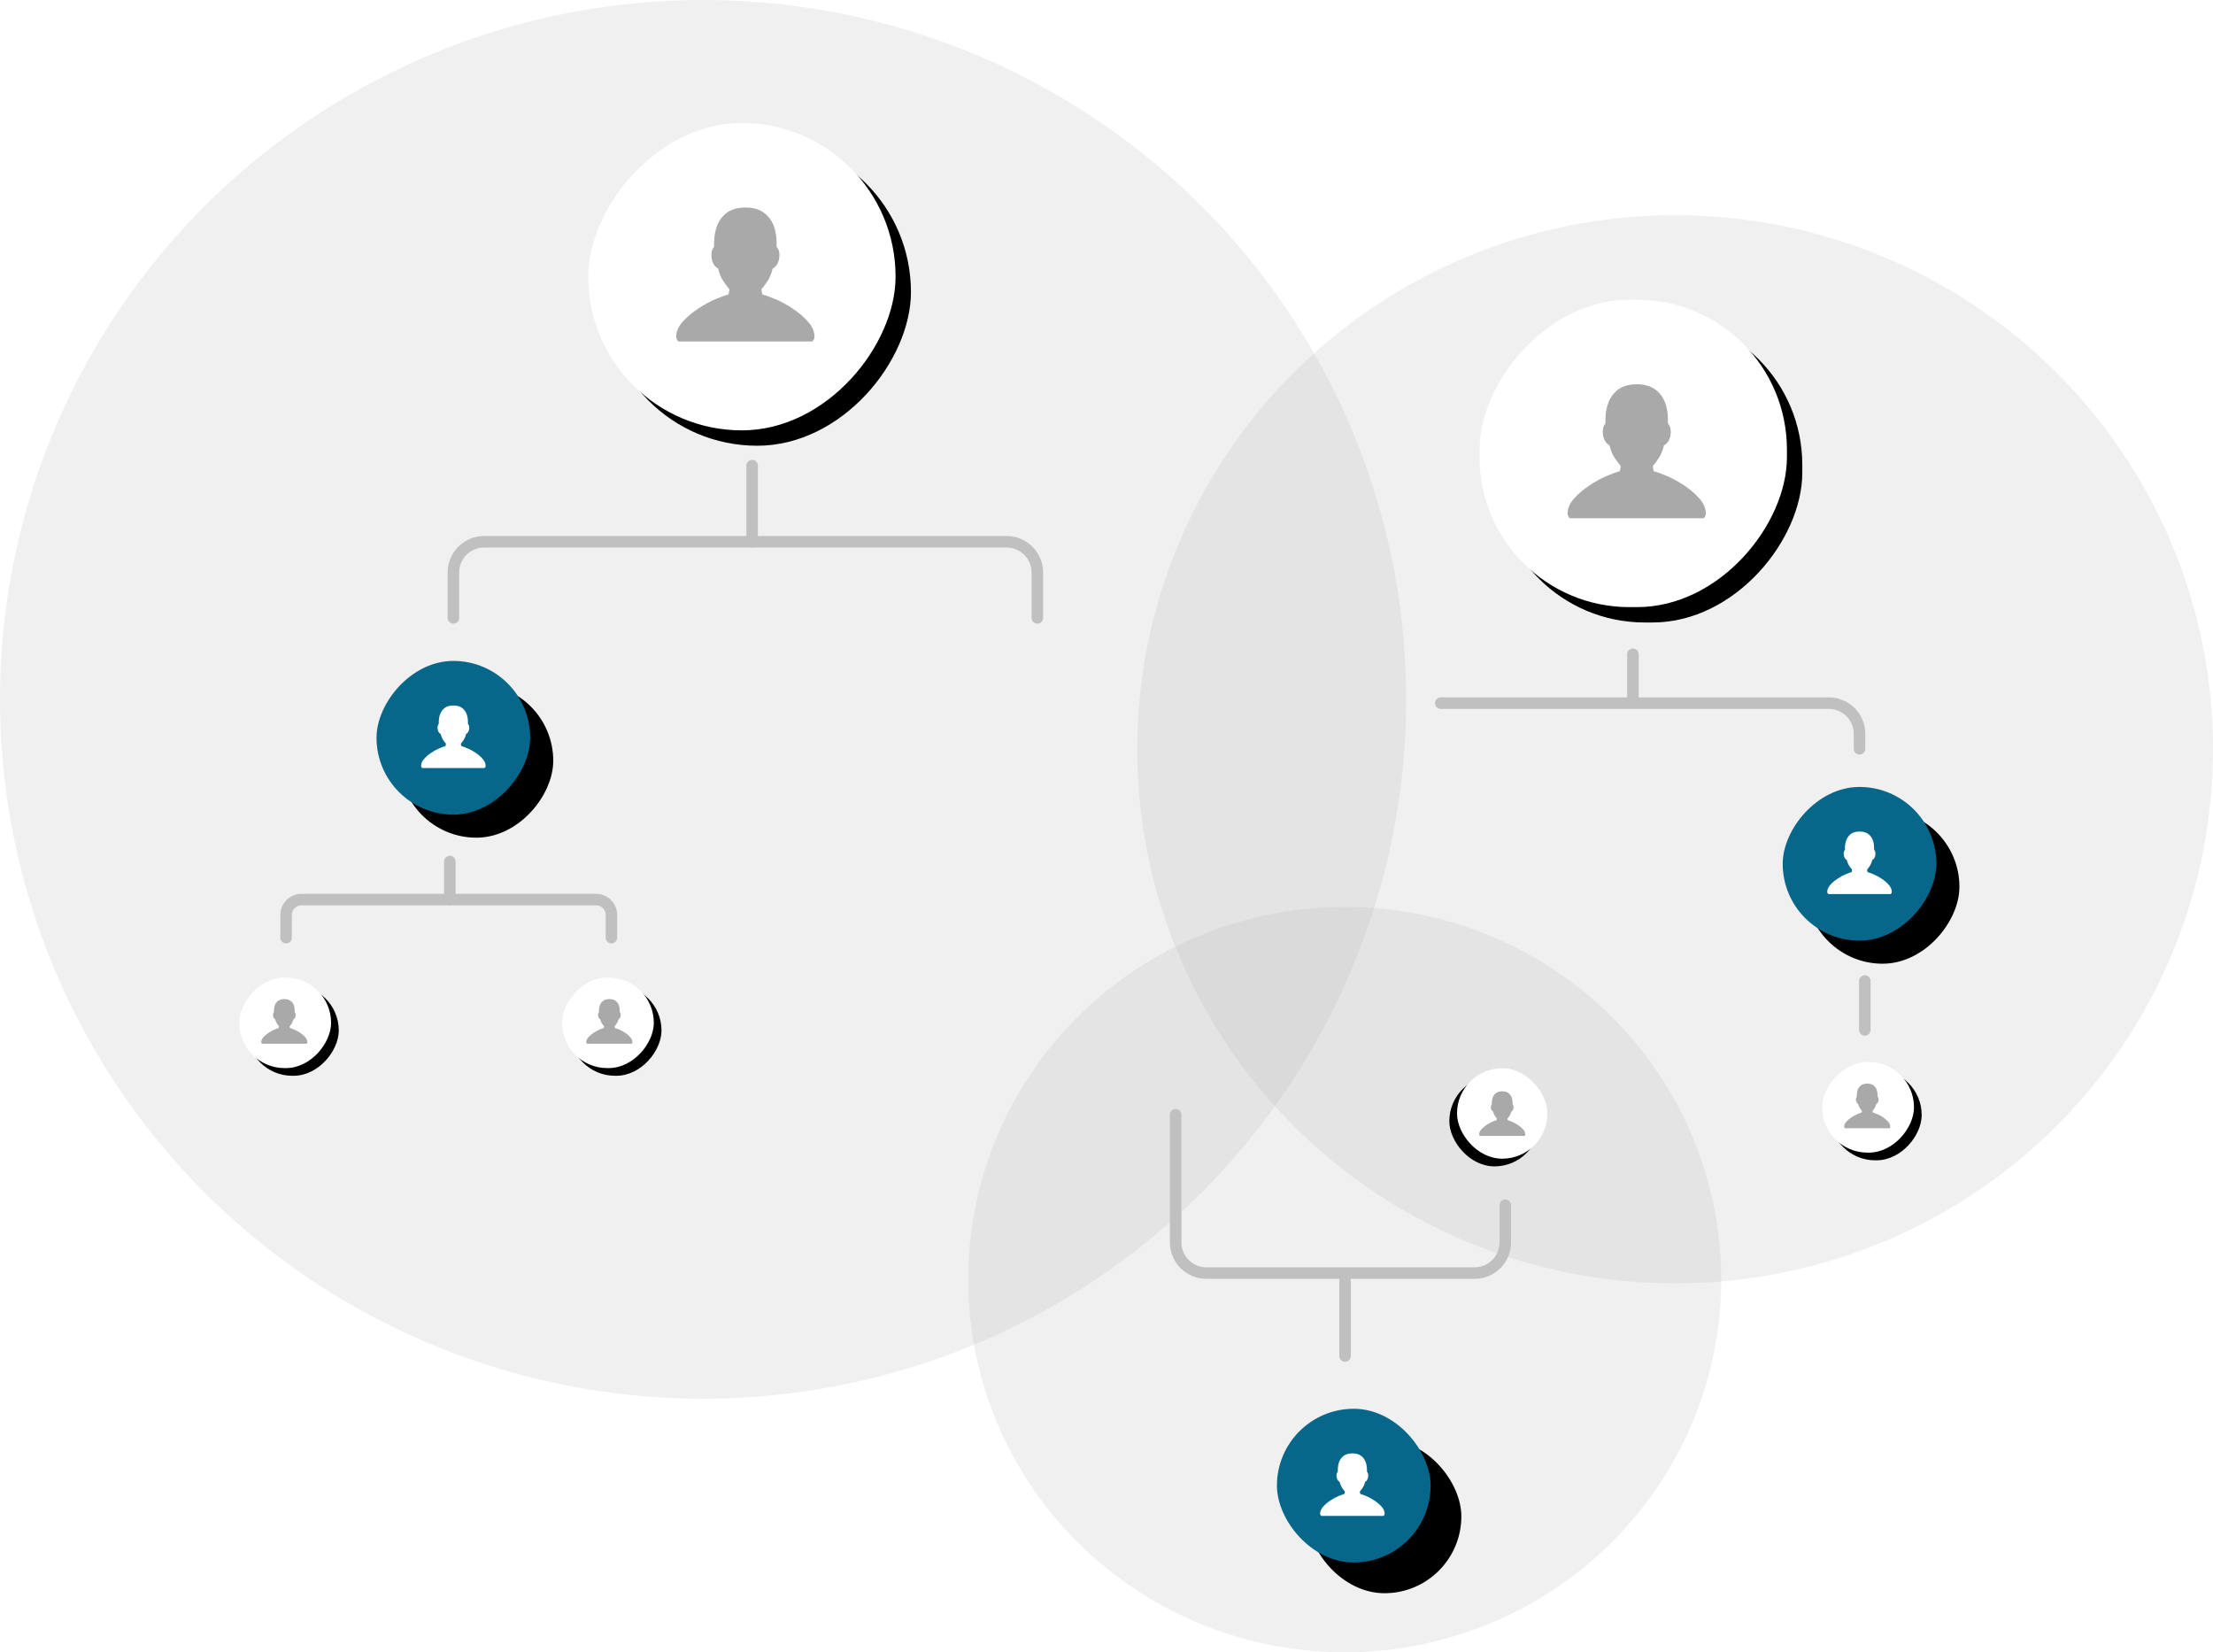 <?xml version="1.0" encoding="UTF-8"?>
<svg width="288px" height="215px" viewBox="0 0 288 215" version="1.1" xmlns="http://www.w3.org/2000/svg" xmlns:xlink="http://www.w3.org/1999/xlink">
    <!-- Generator: Sketch 53 (72520) - https://sketchapp.com -->
    <title>Family Groups Illustration Copy 2</title>
    <desc>Created with Sketch.</desc>
    <defs>
        <rect id="path-1" x="0" y="0" width="20" height="20" rx="10"></rect>
        <filter x="-52.5%" y="-22.5%" width="175.0%" height="175.0%" filterUnits="objectBoundingBox" id="filter-2">
            <feOffset dx="-3" dy="3" in="SourceAlpha" result="shadowOffsetOuter1"></feOffset>
            <feGaussianBlur stdDeviation="2" in="shadowOffsetOuter1" result="shadowBlurOuter1"></feGaussianBlur>
            <feColorMatrix values="0 0 0 0 0   0 0 0 0 0   0 0 0 0 0  0 0 0 0.2 0" type="matrix" in="shadowBlurOuter1"></feColorMatrix>
        </filter>
        <path d="M6.042,6.091 C6.025,6.069 6.01,6.027 5.997,5.964 C5.983,5.901 5.973,5.834 5.968,5.763 C6.045,5.681 6.161,5.528 6.317,5.304 C6.472,5.079 6.583,4.814 6.649,4.508 C6.725,4.475 6.792,4.423 6.85,4.352 C6.907,4.281 6.955,4.196 6.993,4.098 C7.043,3.955 7.064,3.797 7.059,3.622 C7.054,3.447 6.999,3.299 6.895,3.179 C6.911,2.769 6.873,2.406 6.78,2.092 C6.687,1.778 6.542,1.519 6.345,1.317 C6.187,1.142 5.994,1.012 5.767,0.927 C5.54,0.842 5.284,0.8 5,0.8 C4.71,0.8 4.453,0.842 4.229,0.927 C4.005,1.012 3.811,1.142 3.646,1.317 C3.45,1.519 3.306,1.778 3.216,2.092 C3.126,2.406 3.089,2.769 3.105,3.179 C2.996,3.299 2.938,3.447 2.933,3.622 C2.927,3.797 2.949,3.955 2.998,4.098 C3.037,4.196 3.086,4.281 3.146,4.352 C3.206,4.423 3.272,4.475 3.343,4.508 C3.414,4.814 3.526,5.081 3.679,5.308 C3.832,5.535 3.947,5.686 4.024,5.763 C4.018,5.834 4.009,5.901 3.995,5.964 C3.981,6.027 3.966,6.069 3.95,6.091 C3.791,6.124 3.537,6.214 3.187,6.362 C2.837,6.509 2.484,6.701 2.129,6.936 C1.779,7.166 1.47,7.429 1.202,7.728 C0.934,8.026 0.8,8.336 0.8,8.659 C0.8,8.708 0.816,8.767 0.849,8.835 C0.882,8.903 0.923,8.938 0.972,8.938 L9.02,8.938 C9.069,8.938 9.111,8.903 9.147,8.835 C9.182,8.767 9.2,8.708 9.2,8.659 C9.2,8.336 9.065,8.026 8.794,7.728 C8.523,7.429 8.21,7.166 7.855,6.936 C7.505,6.701 7.155,6.509 6.805,6.362 C6.455,6.214 6.2,6.124 6.042,6.091 L6.042,6.091 L6.042,6.091 Z" id="path-3"></path>
        <rect id="path-5" x="0.912" y="0.2" width="11.945" height="11.784" rx="5.892"></rect>
        <filter x="-62.8%" y="-46.7%" width="208.8%" height="210.3%" filterUnits="objectBoundingBox" id="filter-6">
            <feOffset dx="-1" dy="1" in="SourceAlpha" result="shadowOffsetOuter1"></feOffset>
            <feGaussianBlur stdDeviation="2" in="shadowOffsetOuter1" result="shadowBlurOuter1"></feGaussianBlur>
            <feColorMatrix values="0 0 0 0 0   0 0 0 0 0   0 0 0 0 0  0 0 0 0.2 0" type="matrix" in="shadowBlurOuter1"></feColorMatrix>
        </filter>
        <path d="M3.744,3.779 C3.732,3.764 3.722,3.733 3.712,3.688 C3.702,3.644 3.695,3.596 3.691,3.545 C3.746,3.486 3.829,3.377 3.94,3.217 C4.052,3.057 4.131,2.867 4.178,2.648 C4.232,2.625 4.28,2.588 4.321,2.537 C4.362,2.486 4.396,2.426 4.424,2.355 C4.459,2.254 4.475,2.141 4.471,2.016 C4.467,1.891 4.428,1.785 4.354,1.699 C4.365,1.406 4.338,1.147 4.271,0.923 C4.205,0.698 4.102,0.514 3.961,0.369 C3.848,0.244 3.71,0.151 3.548,0.091 C3.386,0.03 3.203,0 3,0 C2.793,0 2.609,0.03 2.449,0.091 C2.289,0.151 2.15,0.244 2.033,0.369 C1.893,0.514 1.79,0.698 1.726,0.923 C1.661,1.147 1.635,1.406 1.646,1.699 C1.568,1.785 1.527,1.891 1.523,2.016 C1.52,2.141 1.535,2.254 1.57,2.355 C1.598,2.426 1.633,2.486 1.676,2.537 C1.719,2.588 1.766,2.625 1.816,2.648 C1.867,2.867 1.947,3.058 2.057,3.22 C2.166,3.382 2.248,3.49 2.303,3.545 C2.299,3.596 2.292,3.644 2.282,3.688 C2.272,3.733 2.262,3.764 2.25,3.779 C2.137,3.803 1.955,3.867 1.705,3.973 C1.455,4.078 1.203,4.215 0.949,4.383 C0.699,4.547 0.479,4.735 0.287,4.948 C0.096,5.161 0,5.383 0,5.613 C0,5.648 0.012,5.69 0.035,5.739 C0.059,5.788 0.088,5.812 0.123,5.812 L5.871,5.812 C5.906,5.812 5.937,5.788 5.962,5.739 C5.987,5.69 6,5.648 6,5.613 C6,5.383 5.903,5.161 5.71,4.948 C5.517,4.735 5.293,4.547 5.039,4.383 C4.789,4.215 4.539,4.078 4.289,3.973 C4.039,3.867 3.857,3.803 3.744,3.779 L3.744,3.779 L3.744,3.779 Z" id="path-7"></path>
        <rect id="path-9" x="0.912" y="0.2" width="11.945" height="11.784" rx="5.892"></rect>
        <filter x="-62.8%" y="-46.7%" width="208.8%" height="210.3%" filterUnits="objectBoundingBox" id="filter-10">
            <feOffset dx="-1" dy="1" in="SourceAlpha" result="shadowOffsetOuter1"></feOffset>
            <feGaussianBlur stdDeviation="2" in="shadowOffsetOuter1" result="shadowBlurOuter1"></feGaussianBlur>
            <feColorMatrix values="0 0 0 0 0   0 0 0 0 0   0 0 0 0 0  0 0 0 0.2 0" type="matrix" in="shadowBlurOuter1"></feColorMatrix>
        </filter>
        <path d="M3.744,3.779 C3.732,3.764 3.722,3.733 3.712,3.688 C3.702,3.644 3.695,3.596 3.691,3.545 C3.746,3.486 3.829,3.377 3.94,3.217 C4.052,3.057 4.131,2.867 4.178,2.648 C4.232,2.625 4.28,2.588 4.321,2.537 C4.362,2.486 4.396,2.426 4.424,2.355 C4.459,2.254 4.475,2.141 4.471,2.016 C4.467,1.891 4.428,1.785 4.354,1.699 C4.365,1.406 4.338,1.147 4.271,0.923 C4.205,0.698 4.102,0.514 3.961,0.369 C3.848,0.244 3.71,0.151 3.548,0.091 C3.386,0.03 3.203,0 3,0 C2.793,0 2.609,0.03 2.449,0.091 C2.289,0.151 2.15,0.244 2.033,0.369 C1.893,0.514 1.79,0.698 1.726,0.923 C1.661,1.147 1.635,1.406 1.646,1.699 C1.568,1.785 1.527,1.891 1.523,2.016 C1.52,2.141 1.535,2.254 1.57,2.355 C1.598,2.426 1.633,2.486 1.676,2.537 C1.719,2.588 1.766,2.625 1.816,2.648 C1.867,2.867 1.947,3.058 2.057,3.22 C2.166,3.382 2.248,3.49 2.303,3.545 C2.299,3.596 2.292,3.644 2.282,3.688 C2.272,3.733 2.262,3.764 2.25,3.779 C2.137,3.803 1.955,3.867 1.705,3.973 C1.455,4.078 1.203,4.215 0.949,4.383 C0.699,4.547 0.479,4.735 0.287,4.948 C0.096,5.161 0,5.383 0,5.613 C0,5.648 0.012,5.69 0.035,5.739 C0.059,5.788 0.088,5.812 0.123,5.812 L5.871,5.812 C5.906,5.812 5.937,5.788 5.962,5.739 C5.987,5.69 6,5.648 6,5.613 C6,5.383 5.903,5.161 5.71,4.948 C5.517,4.735 5.293,4.547 5.039,4.383 C4.789,4.215 4.539,4.078 4.289,3.973 C4.039,3.867 3.857,3.803 3.744,3.779 L3.744,3.779 L3.744,3.779 Z" id="path-11"></path>
        <rect id="path-13" x="0.449" y="0" width="40" height="40" rx="20"></rect>
        <filter x="-22.5%" y="-12.5%" width="135.0%" height="135.0%" filterUnits="objectBoundingBox" id="filter-14">
            <feOffset dx="-2" dy="2" in="SourceAlpha" result="shadowOffsetOuter1"></feOffset>
            <feGaussianBlur stdDeviation="2" in="shadowOffsetOuter1" result="shadowBlurOuter1"></feGaussianBlur>
            <feColorMatrix values="0 0 0 0 0   0 0 0 0 0   0 0 0 0 0  0 0 0 0.2 0" type="matrix" in="shadowBlurOuter1"></feColorMatrix>
        </filter>
        <path d="M11.232,11.338 C11.197,11.291 11.165,11.2 11.136,11.065 C11.106,10.931 11.086,10.787 11.074,10.635 C11.238,10.459 11.487,10.131 11.821,9.65 C12.155,9.17 12.393,8.602 12.533,7.945 C12.697,7.875 12.841,7.764 12.964,7.611 C13.087,7.459 13.189,7.277 13.271,7.066 C13.377,6.762 13.424,6.422 13.412,6.047 C13.4,5.672 13.283,5.355 13.061,5.098 C13.096,4.219 13.014,3.442 12.814,2.769 C12.615,2.095 12.305,1.541 11.883,1.107 C11.543,0.732 11.13,0.454 10.644,0.272 C10.157,0.091 9.609,0 9,0 C8.379,0 7.828,0.091 7.348,0.272 C6.867,0.454 6.451,0.732 6.1,1.107 C5.678,1.541 5.37,2.095 5.177,2.769 C4.983,3.442 4.904,4.219 4.939,5.098 C4.705,5.355 4.582,5.672 4.57,6.047 C4.559,6.422 4.605,6.762 4.711,7.066 C4.793,7.277 4.898,7.459 5.027,7.611 C5.156,7.764 5.297,7.875 5.449,7.945 C5.602,8.602 5.842,9.173 6.17,9.659 C6.498,10.146 6.744,10.471 6.908,10.635 C6.896,10.787 6.876,10.931 6.847,11.065 C6.817,11.2 6.785,11.291 6.75,11.338 C6.41,11.408 5.865,11.602 5.115,11.918 C4.365,12.234 3.609,12.645 2.848,13.148 C2.098,13.641 1.436,14.206 0.861,14.845 C0.287,15.483 0,16.148 0,16.84 C0,16.945 0.035,17.071 0.105,17.218 C0.176,17.364 0.264,17.438 0.369,17.438 L17.613,17.438 C17.719,17.438 17.81,17.364 17.886,17.218 C17.962,17.071 18,16.945 18,16.84 C18,16.148 17.71,15.483 17.13,14.845 C16.55,14.206 15.879,13.641 15.117,13.148 C14.367,12.645 13.617,12.234 12.867,11.918 C12.117,11.602 11.572,11.408 11.232,11.338 L11.232,11.338 L11.232,11.338 Z" id="path-15"></path>
        <rect id="path-17" x="0.449" y="0" width="40" height="40" rx="19.5"></rect>
        <filter x="-22.5%" y="-12.5%" width="135.0%" height="135.0%" filterUnits="objectBoundingBox" id="filter-18">
            <feOffset dx="-2" dy="2" in="SourceAlpha" result="shadowOffsetOuter1"></feOffset>
            <feGaussianBlur stdDeviation="2" in="shadowOffsetOuter1" result="shadowBlurOuter1"></feGaussianBlur>
            <feColorMatrix values="0 0 0 0 0   0 0 0 0 0   0 0 0 0 0  0 0 0 0.2 0" type="matrix" in="shadowBlurOuter1"></feColorMatrix>
        </filter>
        <path d="M11.232,11.338 C11.197,11.291 11.165,11.2 11.136,11.065 C11.106,10.931 11.086,10.787 11.074,10.635 C11.238,10.459 11.487,10.131 11.821,9.65 C12.155,9.17 12.393,8.602 12.533,7.945 C12.697,7.875 12.841,7.764 12.964,7.611 C13.087,7.459 13.189,7.277 13.271,7.066 C13.377,6.762 13.424,6.422 13.412,6.047 C13.4,5.672 13.283,5.355 13.061,5.098 C13.096,4.219 13.014,3.442 12.814,2.769 C12.615,2.095 12.305,1.541 11.883,1.107 C11.543,0.732 11.13,0.454 10.644,0.272 C10.157,0.091 9.609,0 9,0 C8.379,0 7.828,0.091 7.348,0.272 C6.867,0.454 6.451,0.732 6.1,1.107 C5.678,1.541 5.37,2.095 5.177,2.769 C4.983,3.442 4.904,4.219 4.939,5.098 C4.705,5.355 4.582,5.672 4.57,6.047 C4.559,6.422 4.605,6.762 4.711,7.066 C4.793,7.277 4.898,7.459 5.027,7.611 C5.156,7.764 5.297,7.875 5.449,7.945 C5.602,8.602 5.842,9.173 6.17,9.659 C6.498,10.146 6.744,10.471 6.908,10.635 C6.896,10.787 6.876,10.931 6.847,11.065 C6.817,11.2 6.785,11.291 6.75,11.338 C6.41,11.408 5.865,11.602 5.115,11.918 C4.365,12.234 3.609,12.645 2.848,13.148 C2.098,13.641 1.436,14.206 0.861,14.845 C0.287,15.483 0,16.148 0,16.84 C0,16.945 0.035,17.071 0.105,17.218 C0.176,17.364 0.264,17.438 0.369,17.438 L17.613,17.438 C17.719,17.438 17.81,17.364 17.886,17.218 C17.962,17.071 18,16.945 18,16.84 C18,16.148 17.71,15.483 17.13,14.845 C16.55,14.206 15.879,13.641 15.117,13.148 C14.367,12.645 13.617,12.234 12.867,11.918 C12.117,11.602 11.572,11.408 11.232,11.338 L11.232,11.338 L11.232,11.338 Z" id="path-19"></path>
        <rect id="path-21" x="0" y="0" width="20" height="20" rx="10"></rect>
        <filter x="-52.5%" y="-22.5%" width="175.0%" height="175.0%" filterUnits="objectBoundingBox" id="filter-22">
            <feOffset dx="-3" dy="3" in="SourceAlpha" result="shadowOffsetOuter1"></feOffset>
            <feGaussianBlur stdDeviation="2" in="shadowOffsetOuter1" result="shadowBlurOuter1"></feGaussianBlur>
            <feColorMatrix values="0 0 0 0 0   0 0 0 0 0   0 0 0 0 0  0 0 0 0.2 0" type="matrix" in="shadowBlurOuter1"></feColorMatrix>
        </filter>
        <path d="M6.042,6.091 C6.025,6.069 6.01,6.027 5.997,5.964 C5.983,5.901 5.973,5.834 5.968,5.763 C6.045,5.681 6.161,5.528 6.317,5.304 C6.472,5.079 6.583,4.814 6.649,4.508 C6.725,4.475 6.792,4.423 6.85,4.352 C6.907,4.281 6.955,4.196 6.993,4.098 C7.043,3.955 7.064,3.797 7.059,3.622 C7.054,3.447 6.999,3.299 6.895,3.179 C6.911,2.769 6.873,2.406 6.78,2.092 C6.687,1.778 6.542,1.519 6.345,1.317 C6.187,1.142 5.994,1.012 5.767,0.927 C5.54,0.842 5.284,0.8 5,0.8 C4.71,0.8 4.453,0.842 4.229,0.927 C4.005,1.012 3.811,1.142 3.646,1.317 C3.45,1.519 3.306,1.778 3.216,2.092 C3.126,2.406 3.089,2.769 3.105,3.179 C2.996,3.299 2.938,3.447 2.933,3.622 C2.927,3.797 2.949,3.955 2.998,4.098 C3.037,4.196 3.086,4.281 3.146,4.352 C3.206,4.423 3.272,4.475 3.343,4.508 C3.414,4.814 3.526,5.081 3.679,5.308 C3.832,5.535 3.947,5.686 4.024,5.763 C4.018,5.834 4.009,5.901 3.995,5.964 C3.981,6.027 3.966,6.069 3.95,6.091 C3.791,6.124 3.537,6.214 3.187,6.362 C2.837,6.509 2.484,6.701 2.129,6.936 C1.779,7.166 1.47,7.429 1.202,7.728 C0.934,8.026 0.8,8.336 0.8,8.659 C0.8,8.708 0.816,8.767 0.849,8.835 C0.882,8.903 0.923,8.938 0.972,8.938 L9.02,8.938 C9.069,8.938 9.111,8.903 9.147,8.835 C9.182,8.767 9.2,8.708 9.2,8.659 C9.2,8.336 9.065,8.026 8.794,7.728 C8.523,7.429 8.21,7.166 7.855,6.936 C7.505,6.701 7.155,6.509 6.805,6.362 C6.455,6.214 6.2,6.124 6.042,6.091 L6.042,6.091 L6.042,6.091 Z" id="path-23"></path>
        <rect id="path-25" x="0.912" y="0.2" width="11.945" height="11.784" rx="5.892"></rect>
        <filter x="-62.8%" y="-46.7%" width="208.8%" height="210.3%" filterUnits="objectBoundingBox" id="filter-26">
            <feOffset dx="-1" dy="1" in="SourceAlpha" result="shadowOffsetOuter1"></feOffset>
            <feGaussianBlur stdDeviation="2" in="shadowOffsetOuter1" result="shadowBlurOuter1"></feGaussianBlur>
            <feColorMatrix values="0 0 0 0 0   0 0 0 0 0   0 0 0 0 0  0 0 0 0.2 0" type="matrix" in="shadowBlurOuter1"></feColorMatrix>
        </filter>
        <path d="M3.744,3.779 C3.732,3.764 3.722,3.733 3.712,3.688 C3.702,3.644 3.695,3.596 3.691,3.545 C3.746,3.486 3.829,3.377 3.94,3.217 C4.052,3.057 4.131,2.867 4.178,2.648 C4.232,2.625 4.28,2.588 4.321,2.537 C4.362,2.486 4.396,2.426 4.424,2.355 C4.459,2.254 4.475,2.141 4.471,2.016 C4.467,1.891 4.428,1.785 4.354,1.699 C4.365,1.406 4.338,1.147 4.271,0.923 C4.205,0.698 4.102,0.514 3.961,0.369 C3.848,0.244 3.71,0.151 3.548,0.091 C3.386,0.03 3.203,0 3,0 C2.793,0 2.609,0.03 2.449,0.091 C2.289,0.151 2.15,0.244 2.033,0.369 C1.893,0.514 1.79,0.698 1.726,0.923 C1.661,1.147 1.635,1.406 1.646,1.699 C1.568,1.785 1.527,1.891 1.523,2.016 C1.52,2.141 1.535,2.254 1.57,2.355 C1.598,2.426 1.633,2.486 1.676,2.537 C1.719,2.588 1.766,2.625 1.816,2.648 C1.867,2.867 1.947,3.058 2.057,3.22 C2.166,3.382 2.248,3.49 2.303,3.545 C2.299,3.596 2.292,3.644 2.282,3.688 C2.272,3.733 2.262,3.764 2.25,3.779 C2.137,3.803 1.955,3.867 1.705,3.973 C1.455,4.078 1.203,4.215 0.949,4.383 C0.699,4.547 0.479,4.735 0.287,4.948 C0.096,5.161 0,5.383 0,5.613 C0,5.648 0.012,5.69 0.035,5.739 C0.059,5.788 0.088,5.812 0.123,5.812 L5.871,5.812 C5.906,5.812 5.937,5.788 5.962,5.739 C5.987,5.69 6,5.648 6,5.613 C6,5.383 5.903,5.161 5.71,4.948 C5.517,4.735 5.293,4.547 5.039,4.383 C4.789,4.215 4.539,4.078 4.289,3.973 C4.039,3.867 3.857,3.803 3.744,3.779 L3.744,3.779 L3.744,3.779 Z" id="path-27"></path>
        <rect id="path-29" x="0.44" y="0" width="20" height="20" rx="10"></rect>
        <filter x="-20.0%" y="-20.0%" width="180.0%" height="180.0%" filterUnits="objectBoundingBox" id="filter-30">
            <feOffset dx="4" dy="4" in="SourceAlpha" result="shadowOffsetOuter1"></feOffset>
            <feGaussianBlur stdDeviation="2" in="shadowOffsetOuter1" result="shadowBlurOuter1"></feGaussianBlur>
            <feColorMatrix values="0 0 0 0 0   0 0 0 0 0   0 0 0 0 0  0 0 0 0.2 0" type="matrix" in="shadowBlurOuter1"></feColorMatrix>
        </filter>
        <path d="M6.042,6.091 C6.025,6.069 6.01,6.027 5.997,5.964 C5.983,5.901 5.973,5.834 5.968,5.763 C6.045,5.681 6.161,5.528 6.317,5.304 C6.472,5.079 6.583,4.814 6.649,4.508 C6.725,4.475 6.792,4.423 6.85,4.352 C6.907,4.281 6.955,4.196 6.993,4.098 C7.043,3.955 7.064,3.797 7.059,3.622 C7.054,3.447 6.999,3.299 6.895,3.179 C6.911,2.769 6.873,2.406 6.78,2.092 C6.687,1.778 6.542,1.519 6.345,1.317 C6.187,1.142 5.994,1.012 5.767,0.927 C5.54,0.842 5.284,0.8 5,0.8 C4.71,0.8 4.453,0.842 4.229,0.927 C4.005,1.012 3.811,1.142 3.646,1.317 C3.45,1.519 3.306,1.778 3.216,2.092 C3.126,2.406 3.089,2.769 3.105,3.179 C2.996,3.299 2.938,3.447 2.933,3.622 C2.927,3.797 2.949,3.955 2.998,4.098 C3.037,4.196 3.086,4.281 3.146,4.352 C3.206,4.423 3.272,4.475 3.343,4.508 C3.414,4.814 3.526,5.081 3.679,5.308 C3.832,5.535 3.947,5.686 4.024,5.763 C4.018,5.834 4.009,5.901 3.995,5.964 C3.981,6.027 3.966,6.069 3.95,6.091 C3.791,6.124 3.537,6.214 3.187,6.362 C2.837,6.509 2.484,6.701 2.129,6.936 C1.779,7.166 1.47,7.429 1.202,7.728 C0.934,8.026 0.8,8.336 0.8,8.659 C0.8,8.708 0.816,8.767 0.849,8.835 C0.882,8.903 0.923,8.938 0.972,8.938 L9.02,8.938 C9.069,8.938 9.111,8.903 9.147,8.835 C9.182,8.767 9.2,8.708 9.2,8.659 C9.2,8.336 9.065,8.026 8.794,7.728 C8.523,7.429 8.21,7.166 7.855,6.936 C7.505,6.701 7.155,6.509 6.805,6.362 C6.455,6.214 6.2,6.124 6.042,6.091 L6.042,6.091 L6.042,6.091 Z" id="path-31"></path>
        <rect id="path-33" x="0.617" y="4.97379915e-14" width="11.76" height="11.772" rx="5.88"></rect>
        <filter x="-63.8%" y="-46.7%" width="210.5%" height="210.4%" filterUnits="objectBoundingBox" id="filter-34">
            <feOffset dx="-1" dy="1" in="SourceAlpha" result="shadowOffsetOuter1"></feOffset>
            <feGaussianBlur stdDeviation="2" in="shadowOffsetOuter1" result="shadowBlurOuter1"></feGaussianBlur>
            <feColorMatrix values="0 0 0 0 0   0 0 0 0 0   0 0 0 0 0  0 0 0 0.2 0" type="matrix" in="shadowBlurOuter1"></feColorMatrix>
        </filter>
        <path d="M3.744,3.779 C3.732,3.764 3.722,3.733 3.712,3.688 C3.702,3.644 3.695,3.596 3.691,3.545 C3.746,3.486 3.829,3.377 3.94,3.217 C4.052,3.057 4.131,2.867 4.178,2.648 C4.232,2.625 4.28,2.588 4.321,2.537 C4.362,2.486 4.396,2.426 4.424,2.355 C4.459,2.254 4.475,2.141 4.471,2.016 C4.467,1.891 4.428,1.785 4.354,1.699 C4.365,1.406 4.338,1.147 4.271,0.923 C4.205,0.698 4.102,0.514 3.961,0.369 C3.848,0.244 3.71,0.151 3.548,0.091 C3.386,0.03 3.203,0 3,0 C2.793,0 2.609,0.03 2.449,0.091 C2.289,0.151 2.15,0.244 2.033,0.369 C1.893,0.514 1.79,0.698 1.726,0.923 C1.661,1.147 1.635,1.406 1.646,1.699 C1.568,1.785 1.527,1.891 1.523,2.016 C1.52,2.141 1.535,2.254 1.57,2.355 C1.598,2.426 1.633,2.486 1.676,2.537 C1.719,2.588 1.766,2.625 1.816,2.648 C1.867,2.867 1.947,3.058 2.057,3.22 C2.166,3.382 2.248,3.49 2.303,3.545 C2.299,3.596 2.292,3.644 2.282,3.688 C2.272,3.733 2.262,3.764 2.25,3.779 C2.137,3.803 1.955,3.867 1.705,3.973 C1.455,4.078 1.203,4.215 0.949,4.383 C0.699,4.547 0.479,4.735 0.287,4.948 C0.096,5.161 0,5.383 0,5.613 C0,5.648 0.012,5.69 0.035,5.739 C0.059,5.788 0.088,5.812 0.123,5.812 L5.871,5.812 C5.906,5.812 5.937,5.788 5.962,5.739 C5.987,5.69 6,5.648 6,5.613 C6,5.383 5.903,5.161 5.71,4.948 C5.517,4.735 5.293,4.547 5.039,4.383 C4.789,4.215 4.539,4.078 4.289,3.973 C4.039,3.867 3.857,3.803 3.744,3.779 L3.744,3.779 L3.744,3.779 Z" id="path-35"></path>
    </defs>
    <g id="Onboarding" stroke="none" stroke-width="1" fill="none" fill-rule="evenodd">
        <g id="LIHP-entry-point_no-Circles" transform="translate(-57, -85)">
            <g id="Family-Groups-Illustration-Copy-2" transform="translate(57, 85)">
                <ellipse id="BG-Circle---Right" fill-opacity="0.2" fill="#B8B8B8" cx="218" cy="97.5" rx="70" ry="69.5"></ellipse>
                <ellipse id="BG-Circle---Left" fill-opacity="0.2" fill="#B8B8B8" cx="91.5" cy="91" rx="91.5" ry="91"></ellipse>
                <ellipse id="BG-Circle---Bottom" fill-opacity="0.2" fill="#B8B8B8" cx="175" cy="166.5" rx="49" ry="48.5"></ellipse>
                <g id="Tree---Top-Left" transform="translate(83, 77.5) scale(-1, 1) translate(-83, -77.5) translate(31, 16)">
                    <g id="Group-2-Copy" transform="translate(66, 70)">
                        <g id="Rectangle-Copy-32">
                            <use fill="black" fill-opacity="1" filter="url(#filter-2)" xlink:href="#path-1"></use>
                            <use fill="#06678B" fill-rule="evenodd" xlink:href="#path-1"></use>
                        </g>
                        <g id="Icons/Persons/Person-Copy" transform="translate(5, 5)">
                            <mask id="mask-4" fill="white">
                                <use xlink:href="#path-3"></use>
                            </mask>
                            <use id="people_man" fill="#FFFFFF" xlink:href="#path-3"></use>
                        </g>
                    </g>
                    <path d="M0,64.402 L0,58.496 C-2.705415e-16,56.287 1.791,54.496 4,54.496 L71.993,54.496 C74.202,54.496 75.993,56.287 75.993,58.496 L75.993,64.402" id="Path-4-Copy-4" stroke="#C0C0C0" stroke-width="1.5" stroke-linecap="round" stroke-linejoin="round"></path>
                    <path d="M55.429,106.01 L55.429,103.057 C55.429,101.952 56.324,101.057 57.429,101.057 L95.768,101.057 C96.873,101.057 97.768,101.952 97.768,103.057 L97.768,106.01" id="Path-4-Copy-9" stroke="#C0C0C0" stroke-width="1.5" stroke-linecap="round" stroke-linejoin="round"></path>
                    <path d="M37.117,54.496 L37.117,44.589" id="Path-6-Copy-6" stroke="#C0C0C0" stroke-width="1.5" stroke-linecap="round" stroke-linejoin="round"></path>
                    <path d="M76.458,101.057 L76.458,96.104" id="Path-6-Copy-8" stroke="#C0C0C0" stroke-width="1.5" stroke-linecap="round" stroke-linejoin="round"></path>
                    <g id="Group-2" transform="translate(49, 111)">
                        <g id="Rectangle-Copy-27">
                            <use fill="black" fill-opacity="1" filter="url(#filter-6)" xlink:href="#path-5"></use>
                            <use fill="#FFFFFF" fill-rule="evenodd" xlink:href="#path-5"></use>
                        </g>
                        <g id="Icons/Persons/Person-Copy" transform="translate(3.7, 3)">
                            <mask id="mask-8" fill="white">
                                <use xlink:href="#path-7"></use>
                            </mask>
                            <use id="people_man" fill="#A9A9A9" xlink:href="#path-7"></use>
                        </g>
                    </g>
                    <g id="Group-2-Copy-3" transform="translate(91, 111)">
                        <g id="Rectangle-Copy-27">
                            <use fill="black" fill-opacity="1" filter="url(#filter-10)" xlink:href="#path-9"></use>
                            <use fill="#FFFFFF" fill-rule="evenodd" xlink:href="#path-9"></use>
                        </g>
                        <g id="Icons/Persons/Person-Copy" transform="translate(4, 3)">
                            <mask id="mask-12" fill="white">
                                <use xlink:href="#path-11"></use>
                            </mask>
                            <use id="people_man" fill="#A9A9A9" xlink:href="#path-11"></use>
                        </g>
                    </g>
                    <g id="Group-3-Copy-2" transform="translate(18, 0)">
                        <g id="Rectangle-Copy-30">
                            <use fill="black" fill-opacity="1" filter="url(#filter-14)" xlink:href="#path-13"></use>
                            <use fill="#FFFFFF" fill-rule="evenodd" xlink:href="#path-13"></use>
                        </g>
                        <g id="Icons/Persons/Person" transform="translate(11, 11)">
                            <mask id="mask-16" fill="white">
                                <use xlink:href="#path-15"></use>
                            </mask>
                            <use id="people_man" fill="#A9A9A9" xlink:href="#path-15"></use>
                        </g>
                    </g>
                </g>
                <g id="Tree---Top-Right" transform="translate(219.5, 94.5) scale(-1, 1) translate(-219.5, -94.5) translate(187, 39)">
                    <path d="M39.49,52.259 L39.49,46.138" id="Path-3-Copy-3" stroke="#C0C0C0" stroke-width="1.5" stroke-linecap="round" stroke-linejoin="round"></path>
                    <path d="M10,58.438 L10,56.495 C10,54.286 11.791,52.495 14,52.495 L64.502,52.495" id="Path-4-Copy-8" stroke="#C0C0C0" stroke-width="1.5" stroke-linecap="round" stroke-linejoin="round"></path>
                    <path d="M9.31,88.648 L9.31,95.009" id="Path-5-Copy-2" stroke="#C0C0C0" stroke-width="1.5" stroke-linecap="round" stroke-linejoin="round"></path>
                    <g id="Group-3-Copy" transform="translate(19, 0)">
                        <g id="Rectangle-Copy-30">
                            <use fill="black" fill-opacity="1" filter="url(#filter-18)" xlink:href="#path-17"></use>
                            <use fill="#FFFFFF" fill-rule="evenodd" xlink:href="#path-17"></use>
                        </g>
                        <g id="Icons/Persons/Person" transform="translate(11, 11)">
                            <mask id="mask-20" fill="white">
                                <use xlink:href="#path-19"></use>
                            </mask>
                            <use id="people_man" fill="#A9A9A9" xlink:href="#path-19"></use>
                        </g>
                    </g>
                    <g id="Group-2-Copy" transform="translate(0, 63.4)">
                        <g id="Rectangle-Copy-32">
                            <use fill="black" fill-opacity="1" filter="url(#filter-22)" xlink:href="#path-21"></use>
                            <use fill="#06678B" fill-rule="evenodd" xlink:href="#path-21"></use>
                        </g>
                        <g id="Icons/Persons/Person-Copy" transform="translate(5, 5)">
                            <mask id="mask-24" fill="white">
                                <use xlink:href="#path-23"></use>
                            </mask>
                            <use id="people_man" fill="#FFFFFF" xlink:href="#path-23"></use>
                        </g>
                    </g>
                    <g id="Group-2" transform="translate(2, 99)">
                        <g id="Rectangle-Copy-27">
                            <use fill="black" fill-opacity="1" filter="url(#filter-26)" xlink:href="#path-25"></use>
                            <use fill="#FFFFFF" fill-rule="evenodd" xlink:href="#path-25"></use>
                        </g>
                        <g id="Icons/Persons/Person-Copy" transform="translate(4, 3)">
                            <mask id="mask-28" fill="white">
                                <use xlink:href="#path-27"></use>
                            </mask>
                            <use id="people_man" fill="#A9A9A9" xlink:href="#path-27"></use>
                        </g>
                    </g>
                </g>
                <g id="Tree---Bottom" transform="translate(153, 139)">
                    <g id="Group-11-Copy" transform="translate(12.74, 44.314)">
                        <g id="Rectangle-Copy-25">
                            <use fill="black" fill-opacity="1" filter="url(#filter-30)" xlink:href="#path-29"></use>
                            <use fill="#06678B" fill-rule="evenodd" xlink:href="#path-29"></use>
                        </g>
                        <g id="Icons/Persons/Person-Copy" transform="translate(5.26, 5)">
                            <mask id="mask-32" fill="white">
                                <use xlink:href="#path-31"></use>
                            </mask>
                            <use id="people_man" fill="#FFFFFF" xlink:href="#path-31"></use>
                        </g>
                    </g>
                    <path d="M8.70414851e-16,14.884 L0,10.055 C-2.705415e-16,7.846 1.791,6.055 4,6.055 L38.901,6.055 C41.11,6.055 42.901,7.846 42.901,10.055 L42.901,26.656" id="Path-4-Copy-10" stroke="#C0C0C0" stroke-width="1.5" stroke-linecap="round" stroke-linejoin="round" transform="translate(21.45, 16.356) rotate(-180) translate(-21.45, -16.356) "></path>
                    <path d="M22.05,37.447 L22.05,27.637" id="Path-6-Copy-7" stroke="#C0C0C0" stroke-width="1.5" stroke-linecap="round" stroke-linejoin="round" transform="translate(22.05, 32.542) rotate(-180) translate(-22.05, -32.542) "></path>
                    <g id="Group" transform="translate(36, 0)">
                        <g id="Rectangle-Copy-27">
                            <use fill="black" fill-opacity="1" filter="url(#filter-34)" xlink:href="#path-33"></use>
                            <use fill="#FFFFFF" fill-rule="evenodd" xlink:href="#path-33"></use>
                        </g>
                        <g id="Icons/Persons/Person-Copy" transform="translate(3.5, 3)">
                            <mask id="mask-36" fill="white">
                                <use xlink:href="#path-35"></use>
                            </mask>
                            <use id="people_man" fill="#A9A9A9" xlink:href="#path-35"></use>
                        </g>
                    </g>
                </g>
            </g>
        </g>
    </g>
</svg>